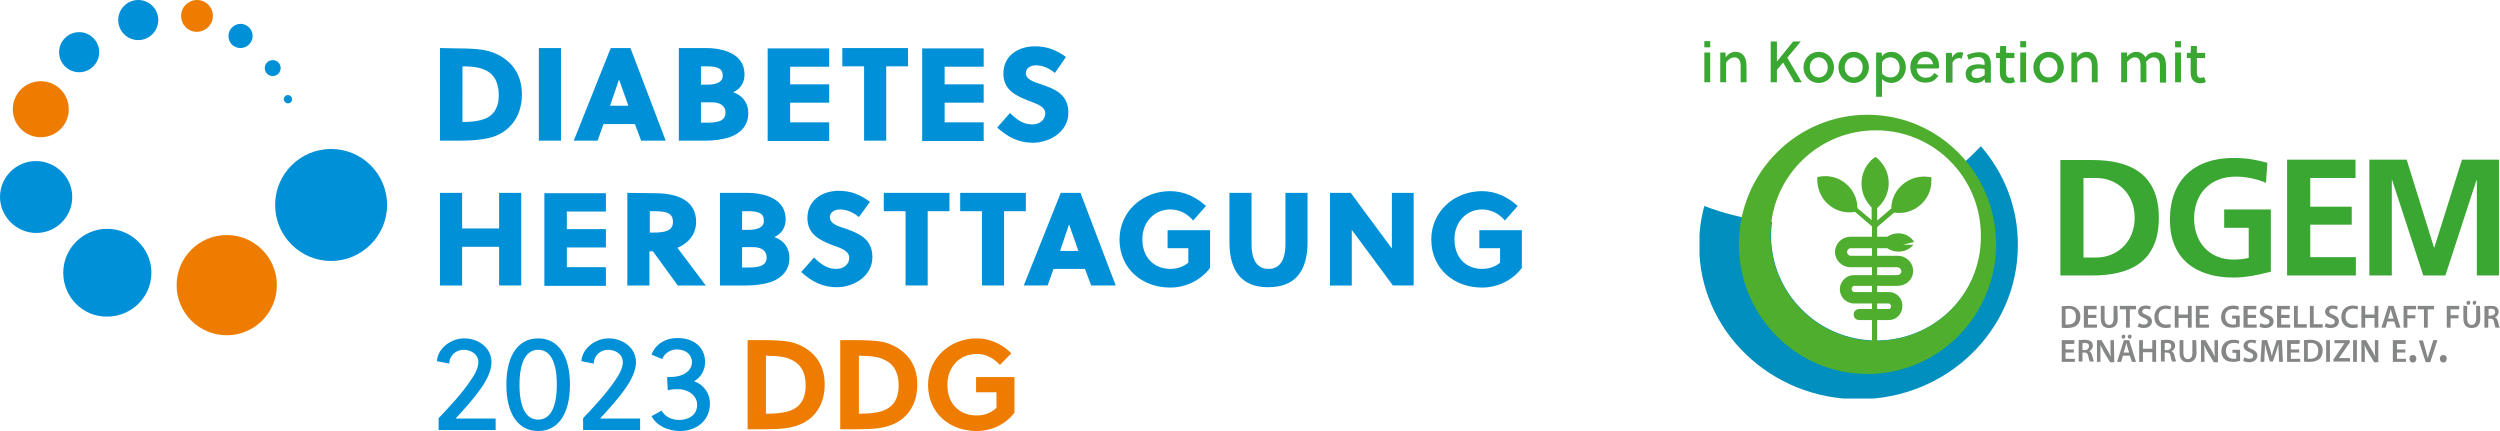 <?xml version="1.0" encoding="UTF-8"?>
<svg xmlns="http://www.w3.org/2000/svg" xmlns:xlink="http://www.w3.org/1999/xlink" version="1.1" id="Ebene_1" x="0px" y="0px" viewBox="0 0 723.3 124.8" style="enable-background:new 0 0 723.3 124.8;" xml:space="preserve">
<style type="text/css">
	.st0{clip-path:url(#SVGID_00000098931195667262522590000002709230304957574316_);fill:#008FBF;}
	.st1{clip-path:url(#SVGID_00000183948884603760811650000000341672933148010888_);fill:#50AE2F;}
	.st2{clip-path:url(#SVGID_00000160873307210536756240000011988634906454816645_);fill:#50AE2F;}
	.st3{clip-path:url(#SVGID_00000152260878099511711200000004415320191595866752_);fill:#39A732;}
	.st4{clip-path:url(#SVGID_00000105394233932861043870000004851364336995763121_);fill:#39A732;}
	.st5{fill:#39A732;}
	.st6{fill:#50AE2F;}
	.st7{fill:#858686;}
	.st8{enable-background:new    ;}
	.st9{fill:none;}
	.st10{fill:#EE7C00;}
	.st11{fill:#0090D7;}
</style>
<g>
	<g>
		<g>
			<defs>
				<rect id="SVGID_1_" x="491.7" y="11.1" width="231.6" height="104.2"></rect>
			</defs>
			<clipPath id="SVGID_00000173150643058964831340000008076979663523227835_">
				<use xlink:href="#SVGID_1_" style="overflow:visible;"></use>
			</clipPath>
			<path style="clip-path:url(#SVGID_00000173150643058964831340000008076979663523227835_);fill:#008FBF;" d="M573.1,42.3     c-2.1,2.2-4.3,4.3-6.7,6.3c4.4,5.3,7,12.1,7,19.5c0,16.8-13.6,30.4-30.5,30.4s-30.5-13.7-30.5-30.4c0-1.3,0.1-2.6,0.3-3.9     c-6.9-0.7-13.4-2.2-19.6-4.6c-1,3.6-1.5,7.4-1.5,11.4c0,24.6,20.6,44.5,46.1,44.5c25.5,0,46.1-19.9,46.1-44.5     C583.9,60,579.8,50,573.1,42.3"></path>
		</g>
		<g>
			<defs>
				<rect id="SVGID_00000113319593070518973300000000377318533225189024_" x="491.7" y="11.1" width="231.6" height="104.2"></rect>
			</defs>
			<clipPath id="SVGID_00000018222315156221236350000000225137874231554971_">
				<use xlink:href="#SVGID_00000113319593070518973300000000377318533225189024_" style="overflow:visible;"></use>
			</clipPath>
			<path style="clip-path:url(#SVGID_00000018222315156221236350000000225137874231554971_);fill:#50AE2F;" d="M549.3,67.5     c-1.3,0-2.5,0.4-3.3,1h-10.7c-2.4,0-4.4,2-4.4,4.4s2,4.4,4.4,4.4h13.5c0.7,0,1.3,0.5,1.3,1.2c0,0.7-0.6,1.1-1.3,1.1l-12.5,0     c-2.2,0-4,1.9-4,4.1c0,2.2,1.8,4.1,4.1,4.1h10c0.4,0,0.7,0.4,0.7,0.8c0,0.3-0.1,0.8-0.6,0.8h-8.6c-0.9,0-1.6,0.7-1.6,1.6     c0,0.9,0.7,1.6,1.6,1.6h8.6c2.2,0,3.9-1.8,3.9-4.1c0-2.3-1.7-4-3.9-4h-10c-0.4,0-0.8-0.5-0.8-0.9c0-0.4,0.3-0.9,0.8-0.9l12.5,0     c2.5,0,4.5-1.8,4.5-4.3s-2-4.4-4.5-4.4h-13.5c-0.6,0-1.1-0.5-1.1-1.1c0-0.6,0.5-1.1,1.1-1.1H546c0.8,0.6,2,1,3.3,1     c1.8,0,3.3-0.8,4.3-2h-3l3.2-0.8C553,68.7,551.4,67.5,549.3,67.5"></path>
		</g>
		<g>
			<defs>
				<rect id="SVGID_00000110435950626459952040000012473782687769951411_" x="491.7" y="11.1" width="231.6" height="104.2"></rect>
			</defs>
			<clipPath id="SVGID_00000110463217109520074890000011748038470400530849_">
				<use xlink:href="#SVGID_00000110435950626459952040000012473782687769951411_" style="overflow:visible;"></use>
			</clipPath>
			<path style="clip-path:url(#SVGID_00000110463217109520074890000011748038470400530849_);fill:#50AE2F;" d="M558.8,51.3     c-0.2-0.1-0.5-0.1-0.7-0.1c-5.1-0.8-10,2.7-10.8,7.8c-0.1,0.4-0.1,0.8-0.1,1.3l-4.1,3.5v-3.6c3.9-3.3,4.5-9.2,1.2-13.2     c-0.5-0.6-1-1.2-1.7-1.6c-0.2,0.1-0.4,0.3-0.6,0.4c-4,3.3-4.6,9.2-1.3,13.3c0.2,0.3,0.6,0.7,0.8,0.9v3.7l-4.1-3.5     c0-0.4-0.1-0.8-0.1-1.3c-0.8-5.2-5.7-8.7-10.8-7.8c-0.2,0-0.5,0.1-0.7,0.1c-0.1,0.8,0,1.5,0.1,2.3c0.8,5.2,5.6,8.7,10.8,7.8     l4.9,4.2v33.5h1.5V65.7l4.9-4.2c5.1,0.8,9.9-2.7,10.7-7.8C558.8,52.8,558.8,52.1,558.8,51.3"></path>
		</g>
		<g>
			<defs>
				<rect id="SVGID_00000009566400773137625070000004533141360321642135_" x="491.7" y="11.1" width="231.6" height="104.2"></rect>
			</defs>
			<clipPath id="SVGID_00000092455196901345616600000011175970566203329449_">
				<use xlink:href="#SVGID_00000009566400773137625070000004533141360321642135_" style="overflow:visible;"></use>
			</clipPath>
			<path style="clip-path:url(#SVGID_00000092455196901345616600000011175970566203329449_);fill:#39A732;" d="M596.1,79.7h9.2     c10.3,0,19.3-3.4,19.3-16.7s-9.1-16.7-19.3-16.7h-9.2V79.7z M602.8,51.5h3.8c5.6,0,11,4.2,11,11.5s-5.4,11.5-11,11.5h-3.8V51.5z"></path>
		</g>
		<g>
			<defs>
				<rect id="SVGID_00000170276784848798265120000002750606041938279057_" x="491.7" y="11.1" width="231.6" height="104.2"></rect>
			</defs>
			<clipPath id="SVGID_00000018231150999977733650000012142359207568064405_">
				<use xlink:href="#SVGID_00000170276784848798265120000002750606041938279057_" style="overflow:visible;"></use>
			</clipPath>
			<path style="clip-path:url(#SVGID_00000018231150999977733650000012142359207568064405_);fill:#39A732;" d="M656,47.1     c-2.9-0.8-5.9-1.4-9.8-1.4c-11.4,0-18.4,6.4-18.4,17.9c0,11.3,7.5,16.7,18.4,16.7c3.6,0,7.3-0.8,10.8-1.7v-18h-13.5v5.3h7.1v8.7     c-1.1,0.3-2.6,0.5-4.4,0.5c-7.1,0-11.4-5.1-11.4-11.9c0-6.8,4.3-12.1,12.1-12.1c2.7,0,6,0.6,8.7,1.8L656,47.1z"></path>
		</g>
	</g>
	<polygon class="st5" points="668.4,51.5 681.5,51.5 681.5,46.2 661.7,46.2 661.7,79.7 681.6,79.7 681.6,74.4 668.4,74.4 668.4,65    680.4,65 680.4,59.8 668.4,59.8  "></polygon>
	<polygon class="st5" points="712.3,46.2 704.3,71.6 704.2,71.6 696.3,46.2 685.5,46.2 685.5,79.7 692,79.7 692,52.2 692.1,52.1    701.1,79.7 707.5,79.7 716.5,52.1 716.6,52.1 716.6,79.7 723,79.7 723,46.2  "></polygon>
	<path class="st6" d="M540.3,108.2c20.5,0,37.2-16.8,37.2-37.5c0-20.7-16.6-37.5-37.2-37.5c-20.5,0-37.2,16.8-37.2,37.5   S519.7,108.2,540.3,108.2 M542.8,98.6c-14.1,0-26-9.6-29.5-22.7c0-0.2-0.1-0.4-0.1-0.6c-0.1-0.2-0.1-0.5-0.2-0.7   c0-0.2-0.1-0.4-0.1-0.6c-0.1-0.3-0.1-0.6-0.2-0.9c0-0.1,0-0.3-0.1-0.4c-0.1-0.4-0.1-0.8-0.1-1.3c0-0.2,0-0.3-0.1-0.4   c0-0.3,0-0.7-0.1-1c0-0.1,0-0.3,0-0.4c0-0.5-0.1-0.9-0.1-1.4c0-0.4,0-0.9,0.1-1.3c0-0.2,0-0.4,0-0.6c0-0.2,0-0.3,0-0.5   c0.1-0.5,0.1-1.1,0.2-1.6c1.9-14.9,14.7-26.5,30.2-26.5c9.4,0,17.8,4.2,23.4,11c4.4,5.3,7,12.1,7,19.5   C573.3,85,559.7,98.6,542.8,98.6"></path>
	<path class="st7" d="M714.2,87c-0.3,0-0.6,0.3-0.6,0.6s0.2,0.6,0.6,0.6c0.3,0,0.5-0.3,0.5-0.6C714.7,87.2,714.5,87,714.2,87    M680.7,88.4c-1.9,0-3.3,1.2-3.3,3.3c0,1.9,1.2,3.2,3.2,3.2c0.8,0,1.4-0.1,1.6-0.3l-0.2-0.9c-0.3,0.2-0.8,0.2-1.2,0.2   c-1.4,0-2.2-0.9-2.2-2.3c0-1.5,0.9-2.3,2.2-2.3c0.5,0,0.9,0.1,1.2,0.3l0.3-0.9C682,88.6,681.5,88.4,680.7,88.4 M674.9,88.4   c-1.4,0-2.2,0.8-2.2,1.8c0,0.9,0.7,1.4,1.7,1.8c0.8,0.3,1.1,0.6,1.1,1.1c0,0.5-0.4,0.8-1.1,0.8c-0.6,0-1.1-0.2-1.5-0.4l-0.3,1   c0.3,0.2,1,0.4,1.7,0.4c1.6,0,2.4-0.9,2.4-1.9c0-0.9-0.5-1.4-1.6-1.9c-0.8-0.3-1.2-0.5-1.2-1c0-0.4,0.3-0.8,1-0.8   c0.6,0,1,0.2,1.2,0.3l0.3-0.9C676.1,88.6,675.6,88.4,674.9,88.4 M656,88.4c-1.4,0-2.2,0.8-2.2,1.8c0,0.9,0.7,1.4,1.7,1.8   c0.8,0.3,1.1,0.6,1.1,1.1c0,0.5-0.4,0.8-1.1,0.8c-0.6,0-1.1-0.2-1.5-0.4l-0.3,1c0.3,0.2,1,0.4,1.7,0.4c1.6,0,2.4-0.9,2.4-1.9   c0-0.9-0.5-1.4-1.6-1.9c-0.8-0.3-1.2-0.5-1.2-1c0-0.4,0.3-0.8,1-0.8c0.6,0,1,0.2,1.2,0.3l0.3-0.9C657.2,88.6,656.7,88.4,656,88.4    M626.6,88.4c-1.9,0-3.3,1.2-3.3,3.3c0,1.9,1.2,3.2,3.2,3.2c0.8,0,1.4-0.1,1.6-0.3l-0.2-0.9c-0.3,0.2-0.8,0.2-1.2,0.2   c-1.4,0-2.2-0.9-2.2-2.3c0-1.5,0.9-2.3,2.2-2.3c0.5,0,0.9,0.1,1.2,0.3l0.3-0.9C627.9,88.6,627.4,88.4,626.6,88.4 M620.8,88.4   c-1.4,0-2.2,0.8-2.2,1.8c0,0.9,0.7,1.4,1.7,1.8c0.8,0.3,1.1,0.6,1.1,1.1c0,0.5-0.4,0.8-1.1,0.8c-0.6,0-1.1-0.2-1.5-0.4l-0.3,1   c0.3,0.2,1,0.4,1.7,0.4c1.6,0,2.4-0.9,2.4-1.9c0-0.9-0.5-1.4-1.6-1.9c-0.8-0.3-1.2-0.5-1.2-1c0-0.4,0.3-0.8,1-0.8   c0.6,0,1,0.2,1.2,0.3l0.3-0.9C622,88.6,621.5,88.4,620.8,88.4 M646.1,88.4c-2.1,0-3.5,1.3-3.5,3.3c0,1,0.3,1.8,0.9,2.3   c0.6,0.6,1.4,0.8,2.5,0.8c0.8,0,1.6-0.2,2-0.3v-3.2h-2.2v0.9h1.1v1.6c-0.1,0.1-0.5,0.1-0.9,0.1c-1.3,0-2.2-0.8-2.2-2.3   c0-1.5,0.9-2.2,2.3-2.2c0.7,0,1.1,0.1,1.4,0.3l0.3-0.9C647.5,88.6,646.9,88.4,646.1,88.4 M720.5,88.5c-0.7,0-1.3,0.1-1.7,0.1v6.2   h1.1v-2.6h0.6c0.7,0,1,0.3,1.1,1.1c0.2,0.8,0.3,1.3,0.4,1.5h1.2c-0.1-0.2-0.3-1-0.5-1.8c-0.2-0.6-0.4-1.1-0.9-1.2v0   c0.6-0.2,1.1-0.8,1.1-1.6c0-0.5-0.2-1-0.5-1.2C722.1,88.6,721.5,88.5,720.5,88.5 M598.3,88.5c-0.7,0-1.3,0.1-1.8,0.1v6.2   c0.4,0.1,0.9,0.1,1.6,0.1c1.2,0,2.2-0.3,2.8-0.8c0.6-0.5,1-1.4,1-2.5c0-1.1-0.4-1.8-1-2.3C600.3,88.7,599.5,88.5,598.3,88.5    M717.5,88.5h-1.1v3.7c0,1.2-0.5,1.8-1.3,1.8c-0.8,0-1.3-0.6-1.3-1.8v-3.7h-1.1v3.6c0,2,0.9,2.8,2.4,2.8c1.5,0,2.5-0.8,2.5-2.8   L717.5,88.5L717.5,88.5z M711.5,88.5h-3.6v6.3h1.1v-2.7h2.3v-0.9H709v-1.7h2.5L711.5,88.5C711.4,88.5,711.5,88.5,711.5,88.5z    M704.3,88.5h-4.8v1h1.8v5.3h1.1v-5.3h1.8V88.5z M699,88.5h-3.6v6.3h1.1v-2.7h2.3v-0.9h-2.3v-1.7h2.5L699,88.5L699,88.5z    M692.5,88.5H691l-2,6.3h1.2l0.5-1.8h2l0.6,1.8h1.2L692.5,88.5z M688.2,88.5H687V91h-2.7v-2.5h-1.1v6.3h1.1V92h2.7v2.8h1.1V88.5z    M669.4,88.5h-1.1v6.3h3.7v-1h-2.6L669.4,88.5L669.4,88.5z M664.8,88.5h-1.1v6.3h3.7v-1h-2.6L664.8,88.5L664.8,88.5z M662.5,88.5   h-3.7v6.3h3.8v-0.9H660V92h2.4v-0.9H660v-1.6h2.5L662.5,88.5L662.5,88.5z M652.8,88.5h-3.7v6.3h3.8v-0.9h-2.6V92h2.4v-0.9h-2.4   v-1.6h2.5V88.5z M639,88.5h-3.7v6.3h3.8v-0.9h-2.7V92h2.4v-0.9h-2.4v-1.6h2.5L639,88.5L639,88.5z M634.1,88.5h-1.1V91h-2.7v-2.5   h-1.1v6.3h1.1V92h2.7v2.8h1.1V88.5z M618.1,88.5h-4.8v1h1.8v5.3h1.1v-5.3h1.8V88.5z M612.6,88.5h-1.1v3.7c0,1.2-0.5,1.8-1.3,1.8   c-0.8,0-1.3-0.6-1.3-1.8v-3.7h-1.1v3.6c0,2,0.9,2.8,2.4,2.8c1.5,0,2.5-0.8,2.5-2.8L612.6,88.5L612.6,88.5z M606.6,88.5h-3.7v6.3   h3.8v-0.9h-2.6V92h2.4v-0.9h-2.4v-1.6h2.5V88.5z M616.2,96.8c-0.3,0-0.6,0.3-0.6,0.6s0.2,0.6,0.6,0.6c0.3,0,0.5-0.3,0.5-0.6   C616.8,97.1,616.5,96.8,616.2,96.8 M614.4,96.8c-0.3,0-0.6,0.3-0.6,0.6s0.2,0.6,0.6,0.6c0.3,0,0.5-0.3,0.5-0.6   S614.7,96.8,614.4,96.8 M651.3,98.3c-1.4,0-2.2,0.8-2.2,1.8c0,0.9,0.7,1.4,1.7,1.8c0.8,0.3,1.1,0.6,1.1,1.1c0,0.5-0.4,0.8-1.1,0.8   c-0.6,0-1.1-0.2-1.5-0.4l-0.3,1c0.3,0.2,1,0.4,1.7,0.4c1.6,0,2.4-0.9,2.4-1.9c0-0.9-0.5-1.4-1.6-1.9c-0.8-0.3-1.2-0.5-1.2-1.1   c0-0.4,0.3-0.8,1-0.8c0.6,0,1,0.2,1.2,0.3l0.3-0.9C652.5,98.4,651.9,98.3,651.3,98.3 M646.2,98.3c-2.1,0-3.5,1.3-3.5,3.3   c0,1,0.3,1.8,0.9,2.3c0.6,0.6,1.4,0.8,2.5,0.8c0.9,0,1.6-0.2,2-0.3v-3.2h-2.2v0.9h1.1v1.6c-0.1,0.1-0.5,0.1-0.8,0.1   c-1.3,0-2.2-0.8-2.2-2.3c0-1.5,0.9-2.3,2.3-2.3c0.7,0,1.1,0.1,1.4,0.3l0.2-0.9C647.6,98.5,646.9,98.3,646.2,98.3 M668.4,98.3   c-0.7,0-1.3,0.1-1.8,0.1v6.2c0.4,0.1,0.9,0.1,1.6,0.1c1.2,0,2.2-0.3,2.8-0.8c0.6-0.5,1-1.4,1-2.5c0-1.1-0.4-1.8-1-2.3   C670.4,98.6,669.6,98.3,668.4,98.3 M626.9,98.3c-0.7,0-1.3,0.1-1.7,0.1v6.2h1.1v-2.6h0.6c0.7,0,1,0.3,1.1,1.1   c0.2,0.8,0.3,1.3,0.4,1.5h1.2c-0.1-0.2-0.3-1-0.5-1.8c-0.2-0.6-0.4-1.1-0.9-1.2v0c0.6-0.2,1.1-0.8,1.1-1.6c0-0.5-0.2-1-0.5-1.2   C628.4,98.5,627.8,98.3,626.9,98.3 M603.1,98.3c-0.7,0-1.3,0.1-1.7,0.1v6.2h1.1v-2.6h0.6c0.7,0,0.9,0.3,1.1,1.1   c0.2,0.8,0.3,1.3,0.4,1.5h1.2c-0.1-0.2-0.3-1-0.5-1.8c-0.2-0.6-0.4-1.1-0.9-1.2v0c0.6-0.2,1.1-0.8,1.1-1.6c0-0.5-0.2-1-0.5-1.2   C604.6,98.5,604,98.3,603.1,98.3 M705.2,98.4h-1.2l-0.9,2.9c-0.3,0.8-0.5,1.5-0.7,2.3h0c-0.2-0.8-0.4-1.5-0.6-2.3l-0.8-2.8h-1.2   l2,6.3h1.3L705.2,98.4z M696,98.4h-3.7v6.3h3.8v-0.9h-2.6v-1.8h2.4v-0.9h-2.4v-1.6h2.5V98.4z M688.2,98.4h-1.1v2.2   c0,1,0,1.8,0.1,2.6h0c-0.3-0.7-0.7-1.4-1.1-2.1l-1.6-2.7h-1.3v6.3h1v-2.2c0-1,0-1.9-0.1-2.7h0c0.3,0.7,0.7,1.5,1.1,2.2l1.7,2.8h1.2   V98.4z M681.9,98.4h-1.1v6.3h1.1V98.4z M679.8,98.4h-4.4v0.9h2.9v0l-3.2,4.7v0.6h4.8v-1h-3.2v0l3.2-4.6L679.8,98.4   C679.8,98.4,679.8,98.4,679.8,98.4z M674.1,98.4H673v6.3h1.1V98.4z M665.4,98.4h-3.7v6.3h3.8v-0.9h-2.7v-1.8h2.4v-0.9h-2.4v-1.6   h2.5L665.4,98.4L665.4,98.4z M660.2,98.4h-1.5l-0.8,2.5c-0.3,0.7-0.5,1.5-0.6,2.2h0c-0.2-0.7-0.3-1.4-0.6-2.2l-0.8-2.5h-1.5   l-0.4,6.3h1.1l0.1-2.5c0.1-0.8,0.1-1.8,0.1-2.7h0c0.2,0.8,0.4,1.7,0.6,2.4l0.8,2.7h0.9l0.9-2.7c0.3-0.8,0.5-1.7,0.7-2.4h0   c0,0.8,0,1.8,0.1,2.6l0.1,2.6h1.1L660.2,98.4z M641.7,98.4h-1v2.2c0,1,0,1.8,0.1,2.6h0c-0.3-0.7-0.7-1.4-1.1-2.1l-1.6-2.7h-1.3v6.3   h1v-2.2c0-1,0-1.9-0.1-2.7h0c0.3,0.7,0.7,1.5,1.1,2.2l1.7,2.8h1.2L641.7,98.4L641.7,98.4L641.7,98.4z M635.4,98.4h-1.1v3.7   c0,1.2-0.5,1.8-1.3,1.8c-0.8,0-1.3-0.6-1.3-1.8v-3.7h-1.1v3.6c0,2,0.9,2.8,2.4,2.8c1.5,0,2.5-0.9,2.5-2.8L635.4,98.4L635.4,98.4z    M623.8,98.4h-1.1v2.5H620v-2.5h-1.1v6.3h1.1v-2.8h2.7v2.8h1.1V98.4z M616,98.4h-1.5l-2,6.3h1.2l0.5-1.8h2l0.6,1.8h1.2L616,98.4z    M611.6,98.4h-1v2.2c0,1,0,1.8,0.1,2.6h0c-0.3-0.7-0.7-1.4-1.1-2.1l-1.6-2.7h-1.3v6.3h1v-2.2c0-1,0-1.9,0-2.7h0   c0.3,0.7,0.7,1.5,1.1,2.2l1.7,2.8h1.2L611.6,98.4L611.6,98.4L611.6,98.4z M600.2,98.4h-3.7v6.3h3.8v-0.9h-2.7v-1.8h2.4v-0.9h-2.4   v-1.6h2.5L600.2,98.4L600.2,98.4z M706.9,102.7c-0.6,0-1,0.4-1,1.1c0,0.6,0.4,1.1,1,1.1c0.6,0,1-0.5,1-1.1   C707.9,103.1,707.5,102.7,706.9,102.7 M698.1,102.7c-0.6,0-1,0.4-1,1.1c0,0.6,0.4,1.1,1,1.1c0.6,0,1-0.5,1-1.1   C699.1,103.1,698.7,102.7,698.1,102.7 M614.4,102l0.5-1.6c0.1-0.4,0.2-0.8,0.3-1.2h0c0.1,0.4,0.2,0.8,0.3,1.2l0.5,1.6H614.4z    M668.4,103.8L668.4,103.8c-0.2,0-0.5,0-0.7,0v-4.5c0.2,0,0.4-0.1,0.8-0.1c1.5,0,2.2,0.8,2.2,2.2   C670.8,103,669.9,103.8,668.4,103.8 M602.5,101.3v-2c0.1,0,0.3-0.1,0.7-0.1c0.7,0,1.2,0.3,1.2,1c0,0.6-0.5,1.1-1.2,1.1L602.5,101.3   L602.5,101.3z M626.3,101.3v-2c0.1,0,0.3-0.1,0.7-0.1c0.7,0,1.2,0.3,1.2,1c0,0.6-0.5,1.1-1.2,1.1   C627,101.3,626.3,101.3,626.3,101.3z M690.9,92.2l0.5-1.6c0.1-0.4,0.2-0.8,0.3-1.2h0c0.1,0.4,0.2,0.8,0.3,1.2l0.5,1.6H690.9z    M598.3,93.9L598.3,93.9c-0.3,0-0.5,0-0.7,0v-4.5c0.2,0,0.4-0.1,0.8-0.1c1.5,0,2.2,0.8,2.2,2.2C600.7,93.1,599.8,93.9,598.3,93.9    M720,91.4v-2c0.1,0,0.3-0.1,0.7-0.1c0.7,0,1.2,0.3,1.2,1c0,0.6-0.5,1-1.2,1L720,91.4L720,91.4z M716,87c-0.3,0-0.6,0.3-0.6,0.6   s0.2,0.6,0.5,0.6c0.3,0,0.5-0.3,0.5-0.6C716.5,87.2,716.3,87,716,87"></path>
	<g class="st8">
		<path class="st5" d="M493.1,13.7v-1.8h1.7v1.8H493.1z M493.1,23.8v-8.6h1.7v8.6H493.1z"></path>
		<path class="st5" d="M499.2,15.2l0.1,1.4c0.6-1,1.7-1.6,2.8-1.6c1.1,0,1.9,0.4,2.4,1.1c0.6,0.8,0.8,1.9,0.8,3.2v4.5h-1.7v-4.3    c0-0.8,0-1.6-0.4-2.2c-0.3-0.4-0.7-0.7-1.4-0.7c-0.9,0-1.8,0.6-2.4,1.5v5.7h-1.7v-8.6H499.2z"></path>
		<path class="st5" d="M517.1,16.7l4.2,7.1h-2.1l-3.3-5.7l-1.8,2.1v3.6h-1.8V12h1.8v5.8l4.7-5.8h2.2L517.1,16.7z"></path>
		<path class="st5" d="M530.6,19.5c0,2.5-1.9,4.5-4.4,4.5c-2.5,0-4.4-2-4.4-4.5s1.9-4.5,4.4-4.5C528.7,15,530.6,17,530.6,19.5z     M526.2,16.6c-1.5,0-2.6,1.3-2.6,2.9c0,1.6,1.1,2.9,2.6,2.9s2.6-1.3,2.6-2.9C528.8,17.9,527.7,16.6,526.2,16.6z"></path>
		<path class="st5" d="M540.7,19.5c0,2.5-1.9,4.5-4.4,4.5c-2.5,0-4.4-2-4.4-4.5s1.9-4.5,4.4-4.5C538.8,15,540.7,17,540.7,19.5z     M536.3,16.6c-1.5,0-2.6,1.3-2.6,2.9c0,1.6,1.1,2.9,2.6,2.9s2.6-1.3,2.6-2.9C539,17.9,537.8,16.6,536.3,16.6z"></path>
		<path class="st5" d="M544.4,15.2l0.1,1.1c0.6-0.9,1.7-1.3,2.7-1.3c2.4,0,4.2,2,4.2,4.5c0,2.3-1.7,4.5-4.2,4.5c-1,0-2-0.4-2.7-1.1    v5.1h-1.7V15.2H544.4z M544.5,21.2c0.6,0.8,1.5,1.2,2.4,1.2c1.9,0,2.7-1.5,2.7-2.9c0-1.5-1-2.9-2.7-2.9c-0.9,0-2,0.5-2.4,1.5V21.2    z"></path>
		<path class="st5" d="M557.1,22.5c1.1,0,2-0.4,2.5-1.4l1.2,0.8c-0.9,1.4-2,2-3.8,2c-2.7,0-4.3-1.9-4.3-4.5c0-2.6,1.9-4.5,4.3-4.5    c2.3,0,4,1.7,4,4c0,0.3,0,0.7-0.1,0.9h-6.4C554.6,21.4,555.6,22.5,557.1,22.5z M557.1,16.5c-1.3,0-2.1,0.9-2.4,2.1h4.6    C559.1,17.5,558.3,16.5,557.1,16.5z"></path>
		<path class="st5" d="M564.8,16.6c0.5-0.9,1.3-1.5,2.2-1.5c0.4,0,0.7,0,1,0.1l-0.4,1.8c-0.3-0.1-0.5-0.2-0.8-0.2    c-0.8,0-1.5,0.5-1.9,1.3v5.8H563v-8.6h1.7L564.8,16.6z"></path>
		<path class="st5" d="M574.3,23.8l-0.1-0.9c-0.7,0.8-1.5,1.1-2.5,1.1c-1.6,0-3-0.8-3-2.6c0-2.2,1.9-2.8,3.8-2.8    c0.4,0,1,0.1,1.7,0.2v-0.3c0-1.3-0.6-2-1.9-2c-1,0-2,0.4-2.7,0.8l-0.5-1.4c0.9-0.4,2.3-0.8,3.5-0.8c2.5,0,3.4,1.4,3.4,3.6v5.2    H574.3z M574.2,20c-0.6-0.1-1-0.2-1.5-0.2c-1,0-2.3,0.3-2.3,1.5c0,1,0.7,1.3,1.6,1.3c0.8,0,1.5-0.4,2.2-0.9V20z"></path>
		<path class="st5" d="M580.4,16.8v3.7c0,0.2,0,0.4,0,0.7c0.1,0.8,0.3,1.3,1.1,1.3c0.4,0,0.7-0.1,1-0.2l0.5,1.4    c-0.5,0.3-1.1,0.4-1.7,0.4c-1.2,0-2-0.6-2.4-1.5c-0.2-0.5-0.3-1.1-0.3-1.7v-4.1h-1.1v-1.5h1.1l0.1-2h1.7v2h2.4v1.5H580.4z"></path>
		<path class="st5" d="M584.5,13.7v-1.8h1.7v1.8H584.5z M584.5,23.8v-8.6h1.7v8.6H584.5z"></path>
		<path class="st5" d="M597.1,19.5c0,2.5-1.9,4.5-4.4,4.5c-2.5,0-4.4-2-4.4-4.5s1.9-4.5,4.4-4.5C595.2,15,597.1,17,597.1,19.5z     M592.7,16.6c-1.5,0-2.6,1.3-2.6,2.9c0,1.6,1.1,2.9,2.6,2.9s2.6-1.3,2.6-2.9C595.3,17.9,594.2,16.6,592.7,16.6z"></path>
		<path class="st5" d="M600.8,15.2l0.1,1.4c0.6-1,1.7-1.6,2.8-1.6c1.1,0,1.9,0.4,2.4,1.1c0.6,0.8,0.8,1.9,0.8,3.2v4.5h-1.7v-4.3    c0-0.8,0-1.6-0.4-2.2c-0.3-0.4-0.7-0.7-1.4-0.7c-0.9,0-1.8,0.6-2.4,1.5v5.7h-1.7v-8.6H600.8z"></path>
		<path class="st5" d="M624.9,23.8v-4.3c0-0.8,0-1.6-0.4-2.2c-0.3-0.4-0.7-0.7-1.4-0.7c-0.8,0-1.6,0.5-2.2,1.3    c0.1,0.4,0.1,0.9,0.1,1.4v4.5h-1.7v-4.3c0-0.8,0-1.7-0.4-2.3c-0.2-0.4-0.6-0.6-1.3-0.6c-0.8,0-1.7,0.7-2.2,1.4v5.8h-1.7v-8.6h1.7    l0,1.2c0.7-0.9,1.7-1.4,2.7-1.4c1,0,1.8,0.4,2.4,1.2c0.1,0.1,0.2,0.3,0.2,0.4c0.7-1.1,1.8-1.5,2.9-1.5c1.1,0,1.8,0.4,2.3,1    c0.6,0.8,0.8,2,0.8,3.3v4.5H624.9z"></path>
		<path class="st5" d="M629.3,13.7v-1.8h1.7v1.8H629.3z M629.3,23.8v-8.6h1.7v8.6H629.3z"></path>
		<path class="st5" d="M635.6,16.8v3.7c0,0.2,0,0.4,0,0.7c0.1,0.8,0.3,1.3,1.1,1.3c0.4,0,0.7-0.1,1-0.2l0.5,1.4    c-0.5,0.3-1.1,0.4-1.7,0.4c-1.2,0-2-0.6-2.4-1.5c-0.2-0.5-0.3-1.1-0.3-1.7v-4.1h-1.1v-1.5h1.1l0.1-2h1.7v2h2.4v1.5H635.6z"></path>
	</g>
	<rect x="491.7" y="11.1" class="st9" width="231.6" height="104.2"></rect>
</g>
<g>
	<path class="st10" d="M293.5,109.1h-11.1v4.4h5.9v4.5c-1.6,1.5-3.6,2.2-5.7,2.2c-5,0-8.5-3.3-8.5-8.9c0-5.2,3.6-8.9,8.5-8.9   c2.7,0,5,1.3,6.7,3.2l3.3-3.4c-2.6-2.6-6.1-4.3-10-4.3c-7.8,0-14.1,5.8-14.1,13.4c0,8.2,6.2,13.4,14.1,13.4c4.5,0,8.5-2.1,10.9-5.3   L293.5,109.1L293.5,109.1z M248.5,102.9c4.4,0.1,6.1,0.5,7.6,1.3c2.5,1.2,3.9,3.6,3.9,7.3c0,4.6-2.2,6.9-5.8,7.7   c-1.5,0.3-3,0.5-5.7,0.5L248.5,102.9L248.5,102.9z M243.1,98.4v25.8h4.3c5.9,0,7.6-0.4,9.1-0.8c5-1.3,8.9-5.3,8.9-12.2   c0-6.2-3.5-9.8-7.8-11.6c-1.7-0.7-3.8-1.2-10.5-1.2L243.1,98.4L243.1,98.4z M221.6,102.9c4.4,0.1,6.1,0.5,7.6,1.3   c2.5,1.2,3.9,3.6,3.9,7.3c0,4.6-2.2,6.9-5.8,7.7c-1.5,0.3-3,0.5-5.7,0.5L221.6,102.9L221.6,102.9z M216.3,98.4v25.8h4.3   c5.9,0,7.6-0.4,9.1-0.8c5-1.3,8.9-5.3,8.9-12.2c0-6.2-3.4-9.8-7.8-11.6c-1.7-0.7-3.8-1.2-10.5-1.2L216.3,98.4L216.3,98.4z"></path>
	<path class="st11" d="M440.3,66.6H428v5.2h6V76c-1.5,1.3-3.5,1.8-5.2,1.8c-4.6,0-8-3.2-8-8.6c0-5,3.5-8.6,8-8.6   c2.7,0,5,1.3,6.6,3.2l3.7-4.2c-2.8-2.6-6.4-4.3-10.3-4.3c-8.1,0-14.7,5.9-14.7,14c0,8.4,6.5,13.9,14.7,13.9c4.7,0,9-2.3,11.5-5.7   L440.3,66.6L440.3,66.6z M403,82.6h6V55.8h-6.3v16.1l-11.9-16.1h-6v26.8h6.3V66.5L403,82.6z M355.7,55.8V70   c0,8.5,3.6,13.1,11.2,13.1c7.8,0,11.4-4.6,11.4-13.1V55.8h-6.4v14.8c0,4.9-1.8,7.2-4.9,7.2c-3.1,0-4.9-2.3-4.9-7.2V55.8H355.7z    M350.1,66.6h-12.3v5.2h6V76c-1.5,1.3-3.5,1.8-5.2,1.8c-4.6,0-8.1-3.2-8.1-8.6c0-5,3.5-8.6,8.1-8.6c2.7,0,5,1.3,6.6,3.2l3.7-4.2   c-2.8-2.6-6.4-4.3-10.3-4.3c-8.1,0-14.7,5.9-14.7,14c0,8.4,6.5,13.9,14.7,13.9c4.7,0,9-2.3,11.5-5.7L350.1,66.6L350.1,66.6z    M309.3,64.9L309.3,64.9l2.7,7.7h-5.3L309.3,64.9z M296.2,82.6h6.9l1.7-4.8h9.1l1.8,4.8h7.1l-10.2-26.8h-5.7L296.2,82.6z    M296.8,61.1v-5.3h-19v5.3h6.3v21.5h6.4V61.1H296.8z M274.7,61.1v-5.3h-19v5.3h6.3v21.5h6.4V61.1H274.7z M251.7,58.4   c-2.7-2-5.4-3.2-9-3.2c-4.8,0-9.1,2.7-9.1,7.9c0,4.7,3.6,6.4,7.2,7.8c2.6,0.9,4.9,1.7,4.9,3.7c0,2.1-1.9,3.2-3.7,3.2   c-2.7,0-4.4-1.3-6.5-3.3l-3.7,4.2c3.1,2.8,6.2,4.4,10.3,4.4c4.8,0,10.3-3.1,10.3-8.7c0-5.4-4.1-6.9-7.6-8.2   c-2.6-0.8-4.7-1.5-4.7-3.4c0-1.4,1.4-2.2,2.9-2.2c2.1,0,3.9,0.9,5.5,2.2L251.7,58.4z M214.7,61.1h1.7c3.3,0,4.6,0.7,4.6,2.8   c0,1.9-1.8,2.6-4.6,2.6h-1.7V61.1z M214.7,71.5h3.2c2.3,0,3.9,1,3.9,2.9c0,1.3-0.5,2-1.6,2.5c-1,0.4-2.4,0.5-4.1,0.5h-1.4   L214.7,71.5L214.7,71.5z M208.3,55.8v26.8h7.6c2.3,0,4.9-0.3,7.1-1c3.1-1.1,5.4-3.3,5.4-7c0-2.7-1.5-5.1-4.4-6c2.3-1,3.3-3,3.3-5.1   c0-3.5-2-5.5-4.7-6.6c-2-0.8-4.3-1.1-6.4-1.1L208.3,55.8L208.3,55.8z M187.9,61.1h1.1c3.9,0,5.7,0.5,5.7,3.2c0,2.7-2.8,3-6.1,3   h-0.6V61.1z M181.5,55.8v26.8h6.4v-9.9h1l7.2,9.9h8.1L196,71.7c3.2-1.3,5.4-4,5.4-7.5c0-5.8-4.7-8.3-12-8.3L181.5,55.8L181.5,55.8z    M175.3,82.6v-5.3h-11.3v-5.7h11.3v-5.3h-11.3v-5.1h11.3v-5.3h-17.8v26.8H175.3z M150.8,82.6V55.8h-6.4v10.3h-10.7V55.8h-6.4v26.8   h6.4V71.4h10.7v11.2H150.8z"></path>
	<path class="st11" d="M308.4,16.5c-2.7-2-5.4-3.1-9-3.1c-4.8,0-9.1,2.7-9.1,7.9c0,4.7,3.6,6.4,7.2,7.8c2.6,1,4.9,1.7,4.9,3.7   c0,2.1-1.9,3.2-3.7,3.2c-2.7,0-4.4-1.3-6.5-3.3l-3.7,4.2c3.1,2.8,6.3,4.4,10.3,4.4c4.8,0,10.3-3.1,10.3-8.7c0-5.4-4.1-6.9-7.6-8.1   c-2.6-0.9-4.7-1.5-4.7-3.4c0-1.4,1.4-2.2,2.9-2.2c2.1,0,3.9,0.9,5.5,2.2L308.4,16.5z M284.6,40.7v-5.3h-11.3v-5.7h11.3v-5.3h-11.3   v-5.1h11.3v-5.3h-17.8v26.8H284.6z M262.7,19.2v-5.3h-19v5.3h6.3v21.5h6.4V19.2H262.7z M239.9,40.7v-5.3h-11.3v-5.7h11.3v-5.3   h-11.3v-5.1h11.3v-5.3h-17.8v26.8H239.9z M202.8,19.2h1.7c3.3,0,4.6,0.7,4.6,2.7c0,1.9-1.8,2.6-4.6,2.6h-1.7V19.2z M202.8,29.6h3.2   c2.3,0,3.9,1,3.9,2.9c0,1.3-0.5,2-1.6,2.5c-1,0.4-2.4,0.5-4.1,0.5h-1.4V29.6z M196.4,13.9v26.8h7.6c2.3,0,4.9-0.3,7.1-1   c3.1-1.1,5.4-3.3,5.4-7c0-2.7-1.5-5.1-4.4-6c2.3-1,3.3-3,3.3-5.1c0-3.5-2-5.5-4.7-6.6c-2-0.8-4.3-1.1-6.4-1.1   C204.4,13.9,196.4,13.9,196.4,13.9z M179.1,23L179.1,23l2.7,7.6h-5.3L179.1,23z M166,40.7h6.9l1.7-4.8h9.1l1.8,4.8h7.1l-10.2-26.8   h-5.7L166,40.7z M162.3,13.9h-6.4v26.8h6.4V13.9z M133.7,19.2c3.9,0,5.5,0.5,7,1.2c2.3,1.2,3.6,3.5,3.6,7.1c0,4.3-2,6.5-5.4,7.3   c-1.4,0.3-2.8,0.5-5.1,0.5V19.2z M127.3,13.9v26.8h4.9c5.9,0,7.8-0.5,9.4-0.8c5.2-1.3,9.4-5.5,9.4-12.6c0-6.4-3.6-10.2-8.1-12   c-1.8-0.7-4-1.3-10.7-1.3L127.3,13.9L127.3,13.9z"></path>
	<path class="st11" d="M79.6,59.3c0-9,7.3-16.2,16.2-16.2c9,0,16.2,7.3,16.2,16.2c0,8.9-7.3,16.2-16.2,16.2   C86.8,75.5,79.6,68.2,79.6,59.3"></path>
	<path class="st11" d="M18.3,78.9c0-7,5.7-12.7,12.7-12.7c7,0,12.8,5.7,12.8,12.7s-5.7,12.7-12.8,12.7C24,91.7,18.3,86,18.3,78.9"></path>
	<path class="st10" d="M51.1,82.5c0-8,6.5-14.5,14.5-14.5s14.5,6.5,14.5,14.5c0,8-6.5,14.5-14.5,14.5S51.1,90.5,51.1,82.5"></path>
	<path class="st11" d="M0,57c0-5.8,4.7-10.4,10.4-10.4S20.9,51.2,20.9,57s-4.7,10.4-10.4,10.4S0,62.7,0,57"></path>
	<path class="st10" d="M3.7,31.6c0-4.5,3.6-8.1,8.1-8.1c4.5,0,8.1,3.6,8.1,8.1c0,4.5-3.6,8.1-8.1,8.1C7.3,39.7,3.7,36.1,3.7,31.6"></path>
	<path class="st11" d="M17.1,15.1c0-3.2,2.6-5.8,5.8-5.8s5.8,2.6,5.8,5.8s-2.6,5.8-5.8,5.8C19.7,20.9,17.1,18.3,17.1,15.1"></path>
	<path class="st11" d="M34.2,5.8C34.2,2.6,36.8,0,40,0s5.8,2.6,5.8,5.8c0,3.2-2.6,5.8-5.8,5.8C36.8,11.6,34.2,9,34.2,5.8"></path>
	<path class="st10" d="M52.4,4.6c0-2.6,2.1-4.6,4.6-4.6c2.6,0,4.6,2.1,4.6,4.6s-2.1,4.6-4.6,4.6C54.5,9.3,52.4,7.2,52.4,4.6"></path>
	<path class="st11" d="M66.1,10.4c0-1.9,1.6-3.5,3.5-3.5c1.9,0,3.5,1.6,3.5,3.5s-1.6,3.5-3.5,3.5C67.6,13.9,66.1,12.4,66.1,10.4"></path>
	<path class="st11" d="M76.6,19.7c0-1.3,1-2.3,2.3-2.3s2.3,1,2.3,2.3c0,1.3-1,2.3-2.3,2.3S76.6,21,76.6,19.7"></path>
	<path class="st11" d="M82.1,28.7c0-0.6,0.5-1.2,1.2-1.2c0.6,0,1.2,0.5,1.2,1.2s-0.5,1.2-1.2,1.2C82.6,29.9,82.1,29.3,82.1,28.7"></path>
	<g>
		<path class="st11" d="M126.9,124.3V121c3-3.2,6.7-7.1,9.1-10.7c1.1-1.5,2.4-3.7,2.4-5.5c0-2.3-2.1-3.6-4.3-3.6    c-2.1,0-4.1,1.6-4.1,4l-3.6-0.7c0.3-3.9,4.2-6.6,7.9-6.6c4.1,0,7.9,2.7,7.9,6.9c0,2.4-1.3,5-2.8,7.2c-2.2,3.2-4.9,6.2-7.6,9.1    h11.6v3.3H126.9z"></path>
		<path class="st11" d="M164.9,111.3c0,8.3-3.3,13.4-9.2,13.4c-5.9,0-9.2-5.1-9.2-13.4s3.3-13.4,9.2-13.4    C161.6,97.9,164.9,103,164.9,111.3z M150.3,111.3c0,6.8,2,10.1,5.4,10.1c3.4,0,5.4-3.3,5.4-10.1s-2-10.1-5.4-10.1    C152.3,101.2,150.3,104.6,150.3,111.3z"></path>
		<path class="st11" d="M168.7,124.3V121c3-3.2,6.7-7.1,9.1-10.7c1.1-1.5,2.4-3.7,2.4-5.5c0-2.3-2.1-3.6-4.3-3.6    c-2.1,0-4.1,1.6-4.1,4l-3.6-0.7c0.3-3.9,4.2-6.6,7.9-6.6c4.1,0,7.9,2.7,7.9,6.9c0,2.4-1.3,5-2.8,7.2c-2.2,3.2-4.9,6.2-7.6,9.1    h11.6v3.3H168.7z"></path>
		<path class="st11" d="M193,109.1c1.6,0,2.7-0.1,3.7-0.4c2-0.6,3.5-2,3.5-3.9c0-2.2-1.8-3.7-4.3-3.7c-1.9,0-3.6,1-4.3,2.8l-3.1-1.3    c1-2.8,3.8-4.8,7.5-4.8c4.8,0,8,2.7,8,7c0,2.3-1.3,4.5-3.2,5.5c2.7,0.9,4.6,3.4,4.6,6.4c0,5-3.9,8-8.7,8c-3.2,0-6.7-1.4-8.2-4.3    l2.9-1.6c1.1,1.9,3.1,2.7,5.1,2.7c2.7,0,5.2-1.4,5.2-4.4c0-2.6-2.5-4.5-5.5-4.5c-0.9,0-1.8,0-3,0.3L193,109.1L193,109.1z"></path>
	</g>
</g>
</svg>
